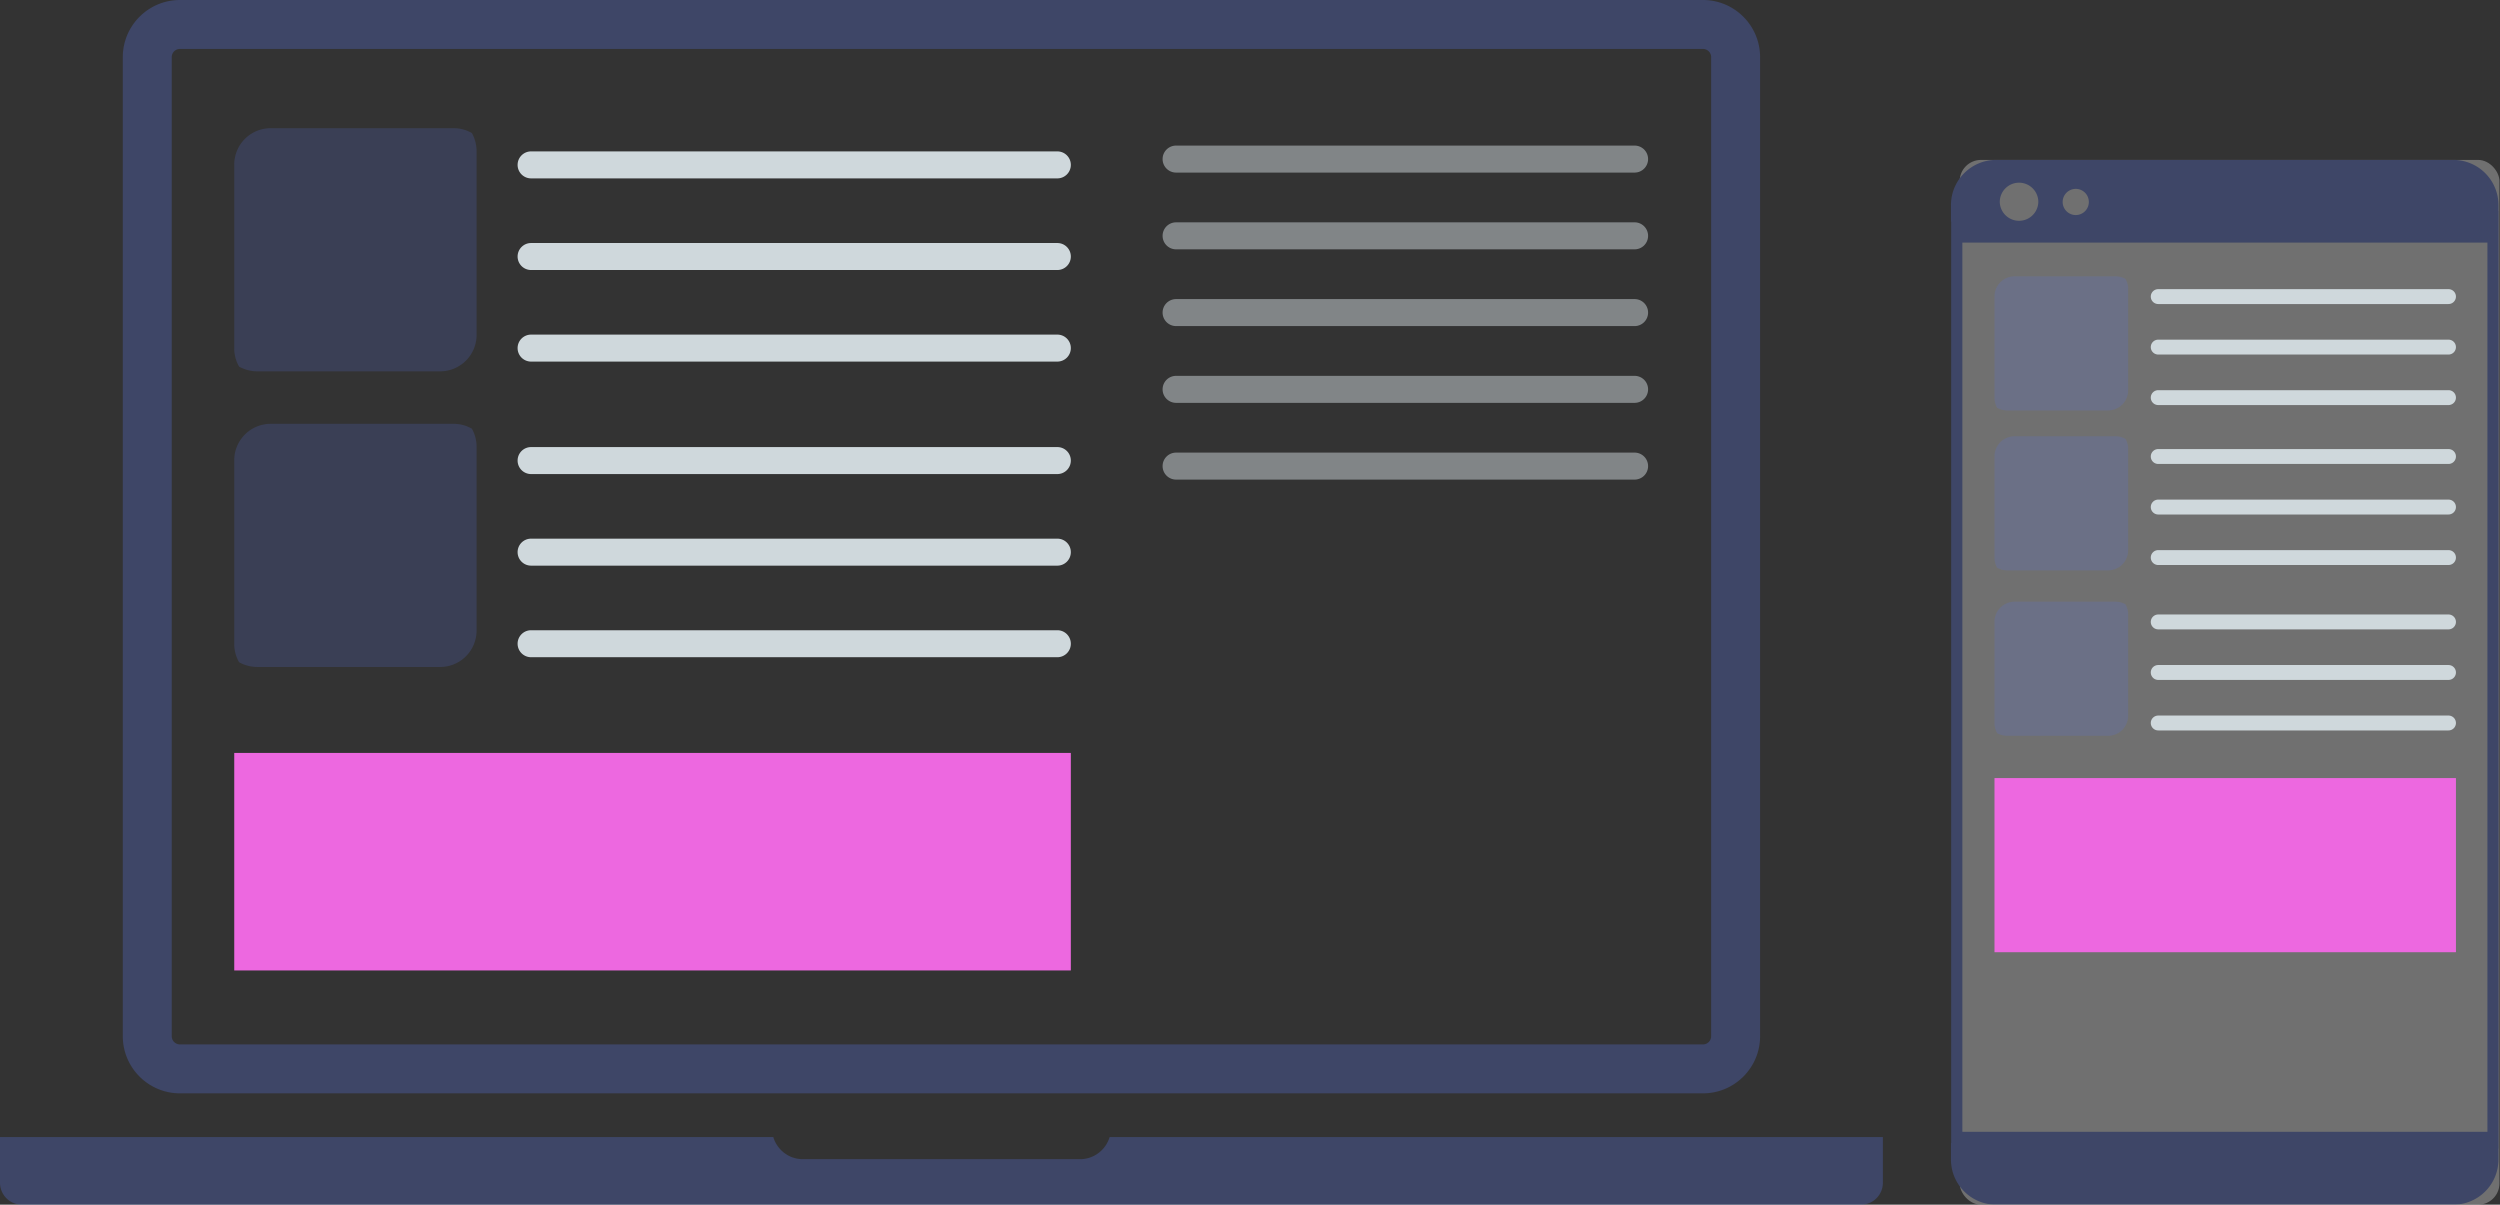 <svg width="469" height="226" xmlns="http://www.w3.org/2000/svg"><rect width="100%" height="100%" fill="#333333" stroke="none"/><g fill="none" fill-rule="evenodd"><path d="M33.752 205.112h285.727c5.912 0 10.715-4.806 10.715-10.715V10.715C330.194 4.806 325.39 0 319.479 0H33.752c-5.909 0-10.715 4.806-10.715 10.715v183.682c0 5.909 4.81 10.715 10.715 10.715ZM32.22 10.715c0-.845.686-1.53 1.53-1.53H319.48c.845 0 1.53.685 1.53 1.53v183.682c0 .845-.685 1.531-1.53 1.531H33.752c-.845 0-1.531-.686-1.531-1.53V10.714Zm321.01 202.596v8.575a4.116 4.116 0 0 1-4.115 4.114H4.114A4.116 4.116 0 0 1 0 221.886v-8.575h145.07c.716 2.39 2.908 4.145 5.531 4.145h52.032c2.62 0 4.812-1.751 5.531-4.145h145.067Z" fill="#5873E0" fill-rule="nonzero" opacity=".301"/><g fill-rule="nonzero"><g fill="#CFD8DC"><path d="M198.358 88.934H99.634a2.531 2.531 0 0 1 0-5.062h98.724a2.531 2.531 0 0 1 0 5.062ZM198.358 106.115H99.634a2.531 2.531 0 0 1 0-5.063h98.724a2.531 2.531 0 0 1 0 5.063ZM198.358 123.295H99.634a2.531 2.531 0 1 1 0-5.063h98.724a2.531 2.531 0 0 1 0 5.063Z"/></g><path d="M89.408 83.813v34.478a6.835 6.835 0 0 1-6.86 6.834h-34.3a7.053 7.053 0 0 1-3.392-.886 6.835 6.835 0 0 1-.912-3.417V86.345a6.835 6.835 0 0 1 6.835-6.835h34.3a6.85 6.85 0 0 1 3.443.911 6.906 6.906 0 0 1 .886 3.392ZM89.408 28.351v34.477a6.835 6.835 0 0 1-6.86 6.835h-34.3a7.053 7.053 0 0 1-3.392-.886 6.835 6.835 0 0 1-.912-3.417V30.883a6.835 6.835 0 0 1 6.835-6.835h34.3a6.85 6.85 0 0 1 3.443.911 7.052 7.052 0 0 1 .886 3.392Z" fill="#5873E0" opacity=".196"/><path d="M198.358 33.465H99.634a2.531 2.531 0 1 1 0-5.063h98.724a2.531 2.531 0 0 1 0 5.063ZM198.358 50.655H99.634a2.531 2.531 0 1 1 0-5.063h98.724a2.531 2.531 0 0 1 0 5.063ZM198.358 67.835H99.634a2.531 2.531 0 0 1 0-5.062h98.724a2.531 2.531 0 0 1 0 5.062Z" fill="#CFD8DC"/></g><g opacity=".5" fill="#CFD8DC" fill-rule="nonzero"><path d="M306.65 32.376h-86.014a2.531 2.531 0 0 1 0-5.063h86.013a2.531 2.531 0 0 1 0 5.063ZM306.65 46.775h-86.014a2.531 2.531 0 0 1 0-5.063h86.013a2.531 2.531 0 0 1 0 5.063ZM306.65 61.173h-86.014a2.531 2.531 0 1 1 0-5.063h86.013a2.531 2.531 0 0 1 0 5.063ZM306.65 75.574h-86.014a2.531 2.531 0 0 1 0-5.063h86.013a2.531 2.531 0 1 1 0 5.063ZM306.65 89.972h-86.014a2.531 2.531 0 0 1 0-5.062h86.013a2.531 2.531 0 1 1 0 5.062Z"/></g><path fill="#ED68E0" d="M43.944 141.25h156.944v40.806H43.944z"/><g opacity=".3" transform="translate(366 30)"><rect fill="#FFF" x="1.633" width="101.267" height="196" rx="4"/><path d="M102.71 9.564V8.479A8.478 8.478 0 0 0 94.227 0H8.482C3.799 0 0 3.797 0 8.48v3.097h.038v172.846H0v3.098C0 192.205 3.8 196 8.482 196H94.23a8.481 8.481 0 0 0 8.481-8.48v-2.046h.028V9.564h-.03Zm-79.3-4.13a2.455 2.455 0 1 1 .003 4.91 2.455 2.455 0 0 1-.003-4.91Zm-10.637-1.16a3.616 3.616 0 0 1 3.616 3.615 3.616 3.616 0 0 1-7.23 0 3.612 3.612 0 0 1 3.614-3.615Zm87.862 178.048H2.14V15.517h98.498v166.805h-.002Z" fill="#5873E0" fill-rule="nonzero"/></g><g fill-rule="nonzero"><g fill="#CFD8DC"><path d="M459.337 57.037h-54.453a1.396 1.396 0 1 1 0-2.793h54.453a1.396 1.396 0 0 1 0 2.793ZM459.337 66.513h-54.453a1.396 1.396 0 0 1 0-2.793h54.453a1.396 1.396 0 0 1 0 2.793ZM459.337 75.99h-54.453a1.396 1.396 0 0 1 0-2.793h54.453a1.396 1.396 0 0 1 0 2.792Z"/></g><path d="M399.243 54.212V73.23a3.77 3.77 0 0 1-3.784 3.77H376.54a3.89 3.89 0 0 1-1.87-.489 3.77 3.77 0 0 1-.503-1.885V55.608a3.77 3.77 0 0 1 3.77-3.77h18.919a3.779 3.779 0 0 1 1.898.503c.322.571.49 1.216.49 1.871ZM399.243 84.217v19.017a3.77 3.77 0 0 1-3.784 3.77H376.54a3.89 3.89 0 0 1-1.87-.489 3.77 3.77 0 0 1-.503-1.885V85.613a3.77 3.77 0 0 1 3.77-3.77h18.919a3.779 3.779 0 0 1 1.898.503 3.89 3.89 0 0 1 .49 1.871Z" fill="#5873E0" opacity=".196"/><path d="M459.337 87.038h-54.453a1.396 1.396 0 0 1 0-2.793h54.453a1.396 1.396 0 1 1 0 2.793ZM459.337 96.52h-54.453a1.396 1.396 0 0 1 0-2.793h54.453a1.396 1.396 0 1 1 0 2.792ZM459.337 105.996h-54.453a1.396 1.396 0 0 1 0-2.793h54.453a1.396 1.396 0 1 1 0 2.793Z" fill="#CFD8DC"/><path d="M399.243 115.25v19.017a3.77 3.77 0 0 1-3.784 3.77H376.54a3.89 3.89 0 0 1-1.87-.489 3.77 3.77 0 0 1-.503-1.885v-19.016a3.77 3.77 0 0 1 3.77-3.77h18.919a3.779 3.779 0 0 1 1.898.503 3.89 3.89 0 0 1 .49 1.87Z" fill="#5873E0" opacity=".196"/><path d="M459.337 118.07h-54.453a1.396 1.396 0 1 1 0-2.792h54.453a1.396 1.396 0 1 1 0 2.793ZM459.337 127.553h-54.453a1.396 1.396 0 0 1 0-2.793h54.453a1.396 1.396 0 1 1 0 2.793ZM459.337 137.029h-54.453a1.396 1.396 0 0 1 0-2.792h54.453a1.396 1.396 0 1 1 0 2.792Z" fill="#CFD8DC"/></g><path fill="#ED68E0" d="M374.167 145.967h86.567v32.667h-86.567z"/></g></svg>